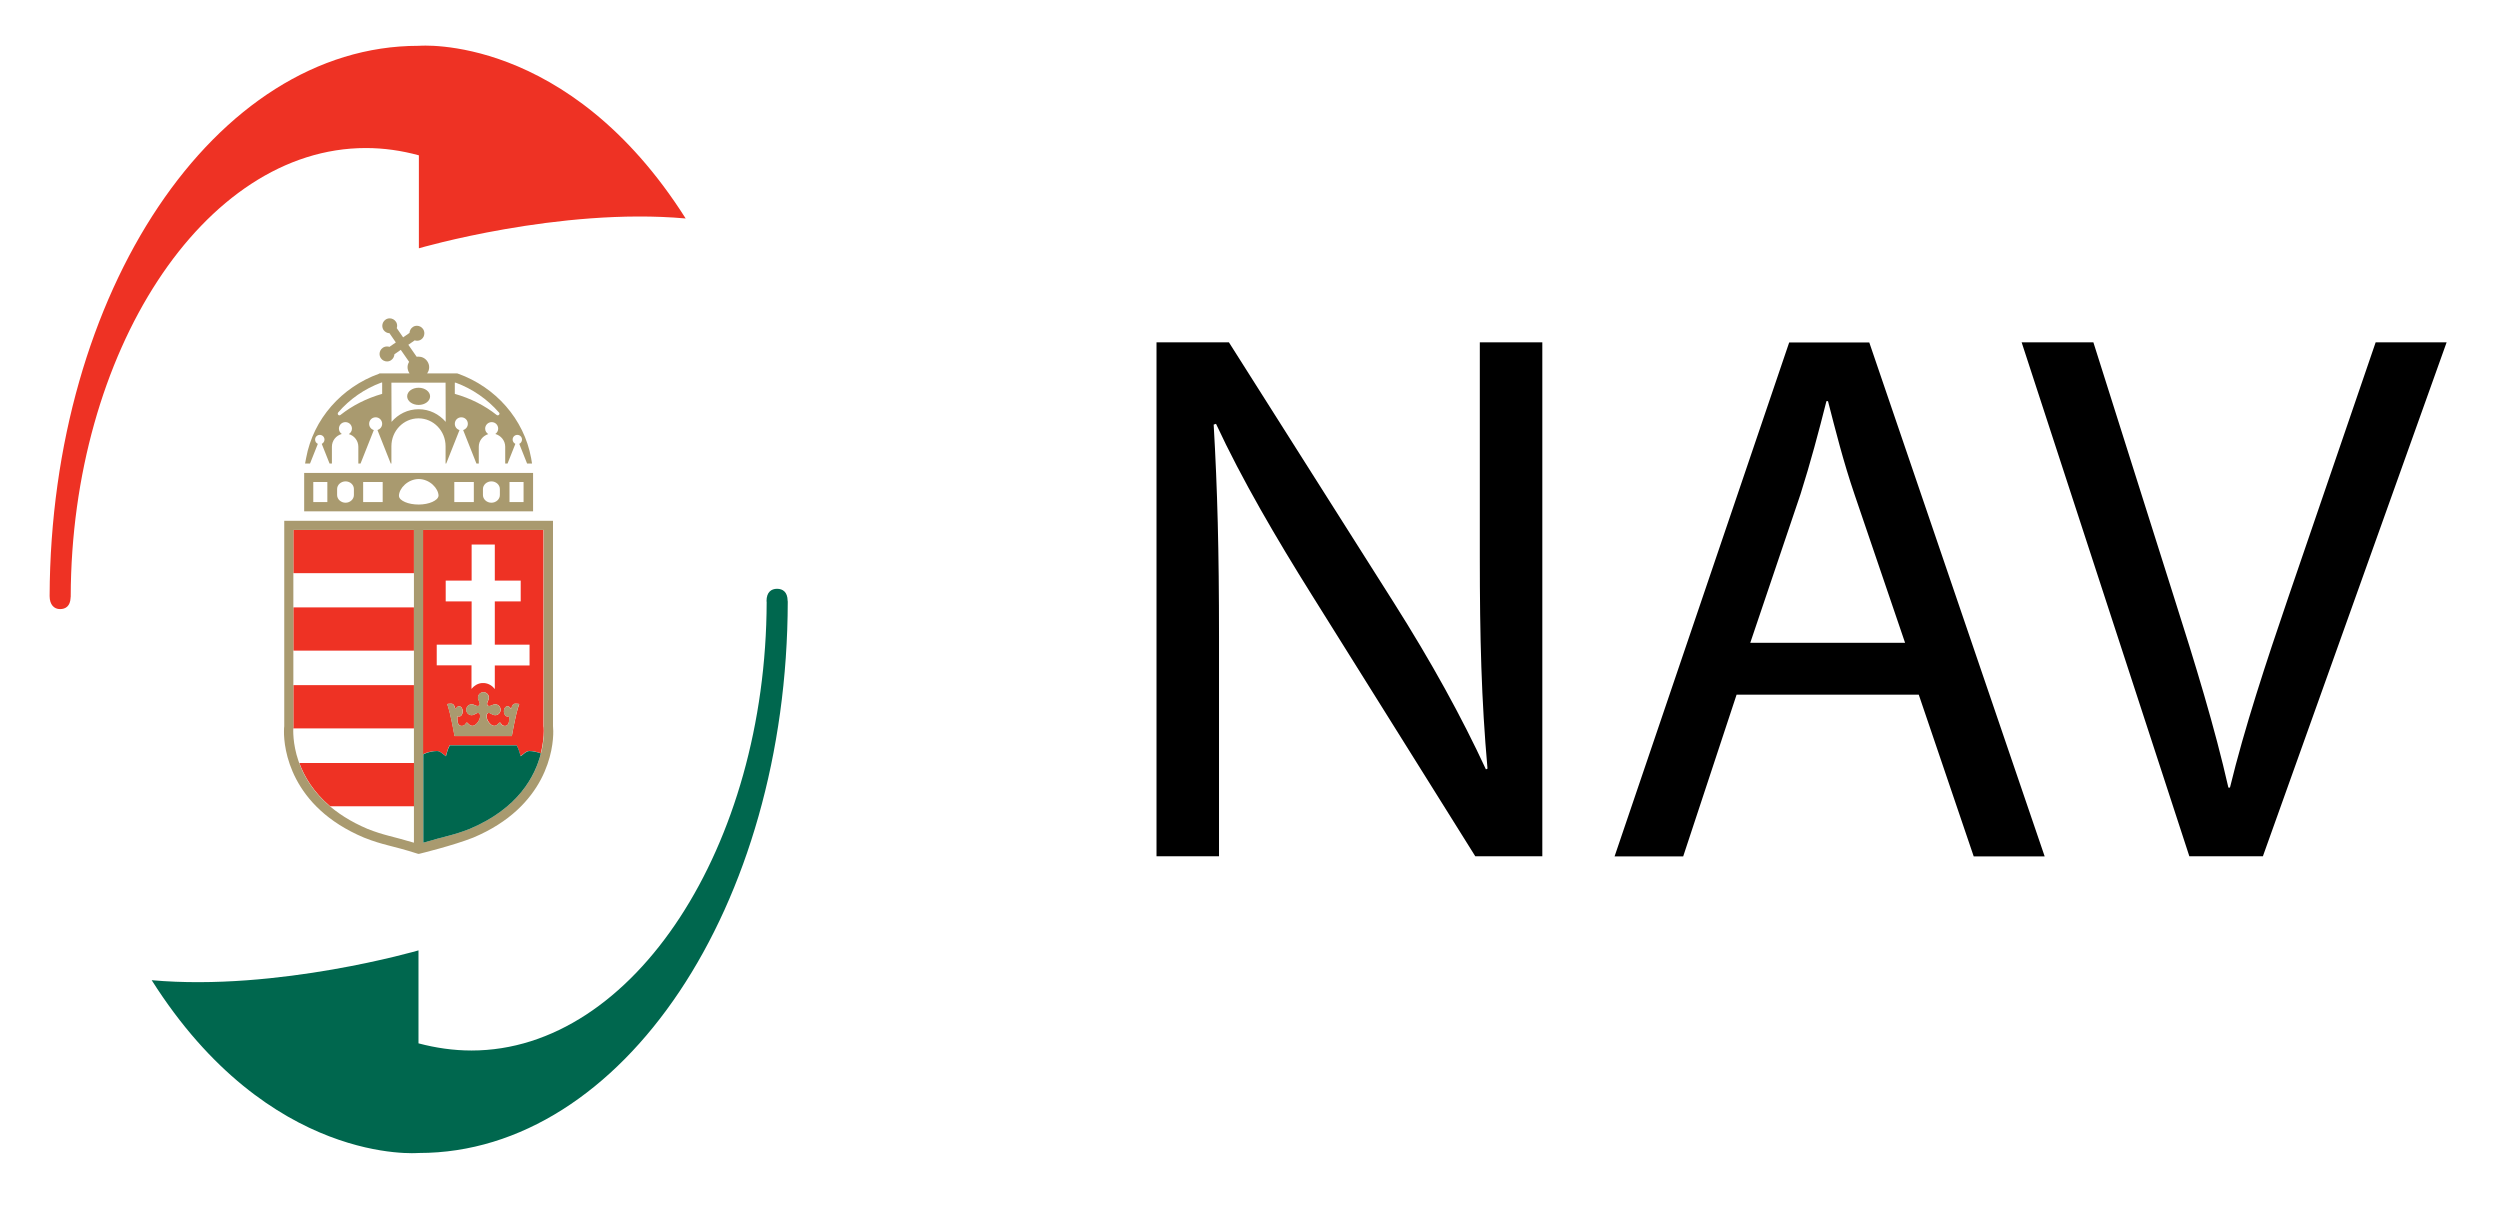 <?xml version="1.0" encoding="UTF-8"?> <svg xmlns="http://www.w3.org/2000/svg" width="192" height="93" viewBox="0 0 192 93" fill="none"><path d="M32.17 3.519C32.16 3.519 32.141 3.519 32.13 3.519C16.541 3.519 3.901 22.409 3.811 45.749C3.811 45.789 3.811 45.749 3.811 45.779C3.811 46.449 4.161 46.779 4.611 46.779C5.041 46.779 5.391 46.549 5.421 45.919C5.421 45.909 5.421 45.889 5.421 45.879C5.421 45.869 5.431 45.859 5.431 45.839C5.431 45.829 5.431 45.819 5.431 45.809C5.481 27.109 15.611 11.369 28.101 11.369C29.491 11.369 30.851 11.569 32.17 11.929V19.069C32.17 19.069 42.99 15.909 52.66 16.779C43.62 2.509 32.17 3.519 32.17 3.519Z" fill="#EE3224"></path><path d="M60.49 46.149C60.49 46.139 60.49 46.139 60.49 46.129C60.48 45.469 60.12 45.219 59.68 45.219C59.23 45.219 58.87 45.479 58.87 46.159C58.87 46.189 58.88 46.209 58.88 46.239C58.83 64.939 48.7 80.679 36.21 80.679C34.82 80.679 33.46 80.479 32.14 80.129V72.989C32.14 72.989 21.32 76.149 11.65 75.279C20.69 89.559 32.14 88.549 32.14 88.549C32.15 88.549 32.17 88.549 32.18 88.549C47.8 88.549 60.46 69.599 60.5 46.199C60.49 46.169 60.49 46.159 60.49 46.149Z" fill="#00674E"></path><path d="M33.031 30.439C33.031 30.809 32.63 31.099 32.151 31.099C31.66 31.099 31.27 30.799 31.27 30.439C31.27 30.069 31.66 29.779 32.151 29.779C32.641 29.779 33.031 30.079 33.031 30.439Z" fill="#A99A6F"></path><path d="M24.41 34.089C24.28 34.029 24.2 33.909 24.2 33.759C24.2 33.559 24.36 33.399 24.56 33.399C24.76 33.399 24.92 33.559 24.92 33.759C24.92 33.909 24.83 34.029 24.71 34.089L25.31 35.599H25.49V34.309C25.49 33.839 25.81 33.449 26.25 33.329C26.12 33.239 26.03 33.099 26.03 32.919C26.03 32.639 26.25 32.419 26.53 32.419C26.81 32.419 27.03 32.639 27.03 32.919C27.03 33.099 26.93 33.249 26.79 33.339C27.21 33.459 27.52 33.849 27.52 34.309V35.599H27.69L28.71 33.029C28.5 32.969 28.35 32.779 28.35 32.549C28.35 32.269 28.57 32.049 28.85 32.049C29.13 32.049 29.35 32.269 29.35 32.549C29.35 32.779 29.19 32.959 28.99 33.029L30.01 35.599H30.06V34.269C30.06 33.089 30.99 32.129 32.14 32.129C33.29 32.129 34.22 33.089 34.22 34.269V35.599H34.27L35.29 33.029C35.08 32.969 34.93 32.779 34.93 32.549C34.93 32.269 35.15 32.049 35.43 32.049C35.71 32.049 35.93 32.269 35.93 32.549C35.93 32.779 35.78 32.959 35.57 33.029L36.59 35.599H36.77V34.309C36.77 33.849 37.08 33.469 37.5 33.339C37.36 33.249 37.26 33.099 37.26 32.919C37.26 32.639 37.49 32.419 37.76 32.419C38.04 32.419 38.26 32.639 38.26 32.919C38.26 33.089 38.17 33.239 38.04 33.329C38.47 33.449 38.8 33.839 38.8 34.309V35.599H38.98L39.58 34.089C39.46 34.029 39.37 33.909 39.37 33.759C39.37 33.559 39.53 33.399 39.73 33.399C39.93 33.399 40.09 33.559 40.09 33.759C40.09 33.909 40 34.029 39.88 34.089L40.48 35.599H40.86L40.79 35.179C40.24 32.179 38.06 29.729 35.18 28.699L35.12 28.679H32.8C32.91 28.539 32.96 28.369 32.96 28.199C32.96 28.039 32.91 27.879 32.81 27.739C32.65 27.509 32.4 27.389 32.14 27.389C32.1 27.389 32.04 27.389 32 27.399L31.36 26.479L31.85 26.139C31.91 26.159 31.97 26.169 32.03 26.169C32.14 26.169 32.25 26.139 32.35 26.069C32.51 25.959 32.59 25.779 32.59 25.599C32.59 25.489 32.56 25.369 32.49 25.269C32.38 25.109 32.2 25.019 32.02 25.019C31.91 25.019 31.79 25.049 31.7 25.119C31.54 25.229 31.46 25.399 31.45 25.569L30.96 25.909L30.47 25.199C30.49 25.139 30.5 25.079 30.5 25.019C30.5 24.909 30.47 24.789 30.4 24.699C30.29 24.539 30.11 24.449 29.93 24.449C29.82 24.449 29.71 24.479 29.61 24.549C29.45 24.659 29.36 24.839 29.36 25.019C29.36 25.129 29.39 25.249 29.46 25.349C29.57 25.499 29.74 25.589 29.91 25.589L30.4 26.299L29.91 26.639C29.85 26.619 29.79 26.609 29.72 26.609C29.61 26.609 29.5 26.639 29.4 26.709C29.24 26.819 29.15 26.999 29.15 27.179C29.15 27.289 29.18 27.409 29.25 27.509C29.36 27.669 29.54 27.759 29.72 27.759C29.83 27.759 29.95 27.729 30.04 27.659C30.2 27.549 30.28 27.379 30.29 27.209L30.78 26.869L31.42 27.789C31.34 27.919 31.3 28.059 31.3 28.199C31.3 28.359 31.35 28.519 31.44 28.659C31.44 28.669 31.45 28.669 31.46 28.679H29.14L29.12 28.699C26.24 29.729 24.06 32.179 23.51 35.179L23.43 35.599H23.81L24.41 34.089ZM34.93 29.389H35C36.3 29.869 37.44 30.669 38.32 31.679C38.35 31.699 38.36 31.739 38.36 31.769C38.36 31.839 38.3 31.899 38.23 31.899C38.19 31.899 38.16 31.879 38.13 31.859C37.22 31.139 36.13 30.589 34.93 30.249V29.389ZM34.22 29.389L34.23 32.399C33.72 31.809 32.99 31.429 32.15 31.429C31.31 31.429 30.58 31.809 30.07 32.399L30.06 29.389H34.22ZM25.97 31.679C26.85 30.659 27.99 29.859 29.29 29.379H29.35V30.249C28.15 30.589 27.06 31.149 26.16 31.859C26.14 31.879 26.11 31.899 26.07 31.899C25.99 31.899 25.94 31.839 25.94 31.769C25.94 31.739 25.95 31.709 25.97 31.679ZM23.36 36.319V39.269H40.94V36.319H23.36ZM25.14 38.559H24.06V37.019H25.14V38.559ZM27.18 38.019C27.18 38.339 26.89 38.609 26.54 38.609C26.18 38.609 25.89 38.339 25.89 38.019V37.559C25.89 37.239 26.18 36.969 26.54 36.969C26.9 36.969 27.18 37.239 27.18 37.559V38.019ZM29.39 38.559H27.89V37.019H29.39V38.559ZM33.2 38.549C32.93 38.669 32.56 38.749 32.16 38.749C31.75 38.749 31.39 38.679 31.11 38.559C30.84 38.439 30.64 38.289 30.64 38.069C30.65 37.509 31.31 36.799 32.16 36.789C33.01 36.799 33.67 37.509 33.68 38.069C33.66 38.279 33.46 38.429 33.2 38.549ZM36.39 38.559H34.89V37.019H36.39V38.559ZM38.39 38.019C38.39 38.339 38.1 38.609 37.74 38.609C37.38 38.609 37.09 38.339 37.09 38.019V37.559C37.09 37.239 37.38 36.969 37.74 36.969C38.1 36.969 38.39 37.239 38.39 37.559V38.019ZM40.21 38.559H39.13V37.019H40.21V38.559Z" fill="#A99A6F"></path><path d="M31.79 40.699H22.53V44.019H31.79V40.699Z" fill="#EE3224"></path><path d="M31.8 58.6H22.99C23.37 59.64 24.08 60.84 25.35 61.92H31.8V58.6Z" fill="#EE3224"></path><path d="M31.79 46.648H22.53V49.968H31.79V46.648Z" fill="#EE3224"></path><path d="M22.53 55.819C22.53 55.819 22.53 55.869 22.52 55.939H31.791V52.619H22.53V55.789V55.819Z" fill="#EE3224"></path><path d="M41.341 58.519C41.371 58.439 41.391 58.359 41.421 58.279C41.401 58.359 41.371 58.439 41.341 58.519Z" fill="#EE3224"></path><path d="M37.75 62.789C37.79 62.759 37.83 62.739 37.87 62.709C37.83 62.739 37.79 62.769 37.75 62.789Z" fill="#EE3224"></path><path d="M36.91 63.258C36.98 63.218 37.05 63.188 37.12 63.148C37.05 63.188 36.98 63.228 36.91 63.258Z" fill="#EE3224"></path><path d="M34.24 58.069C34.3 57.819 34.391 57.489 34.541 57.229H39.67C39.821 57.489 39.91 57.819 39.971 58.069C40.17 57.949 40.401 57.669 40.651 57.669C40.891 57.669 41.23 57.739 41.531 57.849C41.511 57.929 41.48 58.019 41.461 58.099C41.711 57.239 41.761 56.519 41.761 56.129C41.761 55.919 41.751 55.809 41.74 55.779V40.699H32.48V57.929C32.81 57.759 33.2 57.679 33.541 57.679C33.81 57.669 34.05 57.949 34.24 58.069ZM39.67 54.769C39.49 55.499 39.31 56.529 39.31 56.529H37.111H34.91C34.91 56.529 34.73 55.499 34.55 54.769C34.49 54.529 34.42 54.269 34.35 54.069C34.38 54.049 34.62 54.039 34.66 54.039C34.791 54.039 34.891 54.149 34.931 54.309C34.931 54.309 34.961 54.489 35.011 54.429C35.011 54.429 35.011 54.419 35.02 54.419C35.071 54.309 35.16 54.239 35.261 54.239C35.42 54.239 35.541 54.419 35.541 54.629C35.541 54.849 35.42 55.029 35.261 55.029C35.221 55.029 35.191 55.019 35.151 54.999C35.13 55.059 35.12 55.139 35.13 55.199C35.141 55.329 35.111 55.819 35.55 55.739C35.73 55.699 35.781 55.549 35.781 55.549C35.781 55.549 35.831 55.429 35.931 55.539C35.99 55.609 36.16 55.809 36.401 55.719C36.63 55.629 36.85 55.289 36.87 55.059C36.87 55.059 36.941 54.539 36.461 54.859H36.45C36.38 54.899 36.31 54.929 36.23 54.929C36.001 54.929 35.81 54.739 35.81 54.509C35.81 54.279 36.001 54.089 36.23 54.089C36.3 54.089 36.361 54.109 36.431 54.139C36.431 54.139 36.74 54.319 36.831 54.139C36.88 54.029 36.81 53.899 36.761 53.779C36.751 53.759 36.74 53.739 36.73 53.709C36.73 53.699 36.721 53.689 36.721 53.679C36.721 53.679 36.721 53.669 36.711 53.659C36.711 53.649 36.711 53.639 36.711 53.619C36.711 53.609 36.711 53.589 36.711 53.579C36.711 53.349 36.901 53.159 37.13 53.159C37.361 53.159 37.55 53.349 37.55 53.579C37.55 53.599 37.55 53.609 37.541 53.619C37.541 53.629 37.541 53.649 37.541 53.659C37.541 53.669 37.541 53.669 37.541 53.679C37.541 53.689 37.531 53.699 37.531 53.709C37.52 53.739 37.511 53.759 37.501 53.779C37.45 53.889 37.38 54.029 37.431 54.139C37.52 54.319 37.831 54.139 37.831 54.139C37.891 54.109 37.961 54.089 38.031 54.089C38.261 54.089 38.45 54.279 38.45 54.509C38.45 54.739 38.261 54.929 38.031 54.929C37.95 54.929 37.87 54.909 37.8 54.859C37.8 54.859 37.8 54.859 37.791 54.859C37.321 54.539 37.38 55.059 37.38 55.059C37.391 55.279 37.611 55.629 37.84 55.719C38.081 55.809 38.251 55.609 38.31 55.539C38.41 55.429 38.471 55.549 38.471 55.549C38.471 55.549 38.52 55.689 38.691 55.739C39.12 55.819 39.1 55.329 39.111 55.199C39.12 55.129 39.1 55.059 39.09 54.999C39.06 55.019 39.02 55.029 38.98 55.029C38.821 55.029 38.7 54.849 38.7 54.629C38.7 54.409 38.831 54.239 38.98 54.239C39.081 54.239 39.17 54.309 39.221 54.419L39.23 54.429C39.27 54.499 39.3 54.309 39.3 54.309C39.34 54.149 39.441 54.039 39.571 54.039C39.611 54.039 39.85 54.049 39.88 54.069C39.8 54.269 39.74 54.529 39.67 54.769ZM33.55 49.509H36.221V46.189H34.23V44.589H36.221V41.819H38.001V44.589H39.99V46.189H38.001V49.509H40.67V51.109H38.001V52.919C37.81 52.669 37.531 52.489 37.191 52.459H37.17H37.02H37.001C36.681 52.489 36.401 52.669 36.211 52.909V51.099H33.541V49.509H33.55Z" fill="#EE3224"></path><path d="M38.52 62.27C38.571 62.23 38.62 62.2 38.66 62.16C38.62 62.19 38.571 62.23 38.52 62.27Z" fill="#EE3224"></path><path d="M39.12 61.77C39.16 61.73 39.21 61.7 39.25 61.66C39.21 61.7 39.17 61.73 39.12 61.77Z" fill="#EE3224"></path><path d="M42.47 55.75V40H21.83V55.78C21.82 55.83 21.81 55.96 21.81 56.15C21.79 57.47 22.29 61.95 27.96 64.33C29.47 64.93 30.07 64.92 32.06 65.56L32.15 65.58L32.25 65.56C32.25 65.56 34.83 64.93 36.34 64.33C42.01 61.95 42.51 57.47 42.49 56.15C42.48 55.9 42.47 55.76 42.47 55.75ZM22.52 56.14C22.52 55.93 22.53 55.82 22.53 55.82V55.8V40.7H31.79V64.72C30.13 64.22 29.52 64.17 28.23 63.66C22.89 61.4 22.53 57.33 22.52 56.14ZM36.06 63.66C34.77 64.17 34.16 64.22 32.5 64.72V40.7H41.76V55.78C41.76 55.82 41.78 55.92 41.78 56.13C41.76 57.33 41.41 61.4 36.06 63.66Z" fill="#A99A6F"></path><path d="M37.11 56.53H39.31C39.31 56.53 39.49 55.5 39.67 54.77C39.73 54.53 39.8 54.27 39.87 54.07C39.84 54.05 39.6 54.04 39.56 54.04C39.44 54.04 39.33 54.15 39.29 54.31C39.29 54.31 39.26 54.49 39.22 54.43L39.21 54.42C39.16 54.31 39.07 54.24 38.97 54.24C38.81 54.24 38.69 54.42 38.69 54.63C38.69 54.85 38.82 55.03 38.97 55.03C39.01 55.03 39.04 55.02 39.08 55C39.1 55.06 39.11 55.14 39.1 55.2C39.09 55.33 39.12 55.82 38.68 55.74C38.5 55.7 38.46 55.55 38.46 55.55C38.46 55.55 38.41 55.43 38.3 55.54C38.24 55.61 38.07 55.81 37.83 55.72C37.6 55.63 37.37 55.29 37.37 55.06C37.37 55.06 37.3 54.54 37.78 54.86C37.78 54.86 37.78 54.86 37.79 54.86C37.85 54.9 37.93 54.93 38.02 54.93C38.25 54.93 38.44 54.74 38.44 54.51C38.44 54.28 38.25 54.09 38.02 54.09C37.95 54.09 37.88 54.11 37.82 54.14C37.82 54.14 37.51 54.32 37.42 54.14C37.37 54.03 37.44 53.9 37.49 53.78C37.5 53.76 37.51 53.74 37.52 53.71C37.52 53.7 37.52 53.69 37.53 53.68C37.53 53.68 37.53 53.67 37.53 53.66C37.53 53.65 37.53 53.64 37.53 53.62C37.53 53.61 37.54 53.59 37.54 53.58C37.54 53.35 37.35 53.16 37.12 53.16C36.89 53.16 36.7 53.35 36.7 53.58C36.7 53.6 36.7 53.61 36.7 53.62C36.7 53.63 36.7 53.65 36.7 53.66C36.7 53.67 36.7 53.67 36.71 53.68C36.71 53.69 36.72 53.7 36.72 53.71C36.73 53.74 36.74 53.76 36.75 53.78C36.8 53.89 36.86 54.03 36.82 54.14C36.74 54.32 36.42 54.14 36.42 54.14C36.36 54.11 36.29 54.09 36.22 54.09C35.99 54.09 35.8 54.28 35.8 54.51C35.8 54.74 35.99 54.93 36.22 54.93C36.3 54.93 36.38 54.91 36.44 54.86C36.44 54.86 36.44 54.86 36.45 54.86C36.92 54.54 36.86 55.06 36.86 55.06C36.85 55.28 36.63 55.63 36.39 55.72C36.16 55.81 35.99 55.61 35.92 55.54C35.82 55.43 35.77 55.55 35.77 55.55C35.77 55.55 35.72 55.69 35.54 55.74C35.11 55.82 35.14 55.33 35.12 55.2C35.11 55.13 35.12 55.06 35.14 55C35.17 55.02 35.21 55.03 35.25 55.03C35.41 55.03 35.53 54.85 35.53 54.63C35.53 54.41 35.41 54.24 35.25 54.24C35.15 54.24 35.06 54.31 35.01 54.42L35 54.43C34.96 54.5 34.92 54.31 34.92 54.31C34.88 54.15 34.78 54.04 34.65 54.04C34.61 54.04 34.37 54.05 34.34 54.07C34.41 54.27 34.48 54.53 34.54 54.77C34.72 55.5 34.9 56.53 34.9 56.53H37.11Z" fill="#A99A6F"></path><path d="M41.54 57.86C41.24 57.75 40.9 57.68 40.66 57.68C40.41 57.68 40.18 57.96 39.98 58.08C39.92 57.83 39.83 57.5 39.68 57.24H34.55C34.4 57.5 34.31 57.83 34.25 58.08C34.05 57.96 33.82 57.68 33.57 57.68C33.23 57.68 32.84 57.77 32.51 57.93V64.72C34.17 64.22 34.78 64.17 36.07 63.66C39.81 62.08 41.1 59.61 41.54 57.86Z" fill="#00674E"></path><path d="M88.82 65.759V26.289H94.38L107.03 46.259C109.96 50.889 112.24 55.039 114.12 59.089L114.24 59.029C113.77 53.759 113.65 48.959 113.65 42.809V26.289H118.45V65.759H113.3L100.77 45.729C98.02 41.339 95.38 36.829 93.39 32.549L93.21 32.609C93.5 37.589 93.62 42.329 93.62 48.889V65.759H88.82Z" fill="black"></path><path d="M133.37 53.349L129.27 65.769H124L137.41 26.299H143.56L157.03 65.769H151.58L147.36 53.349H133.37ZM146.31 49.369L142.44 38.009C141.56 35.429 140.98 33.089 140.39 30.809H140.27C139.68 33.149 139.04 35.549 138.28 37.949L134.42 49.369H146.31Z" fill="black"></path><path d="M168.141 65.759L155.261 26.289H160.771L166.921 45.729C168.621 51.059 170.091 55.859 171.141 60.489H171.261C172.371 55.919 174.011 50.939 175.771 45.789L182.451 26.289H187.901L173.791 65.759H168.141Z" fill="black"></path></svg> 